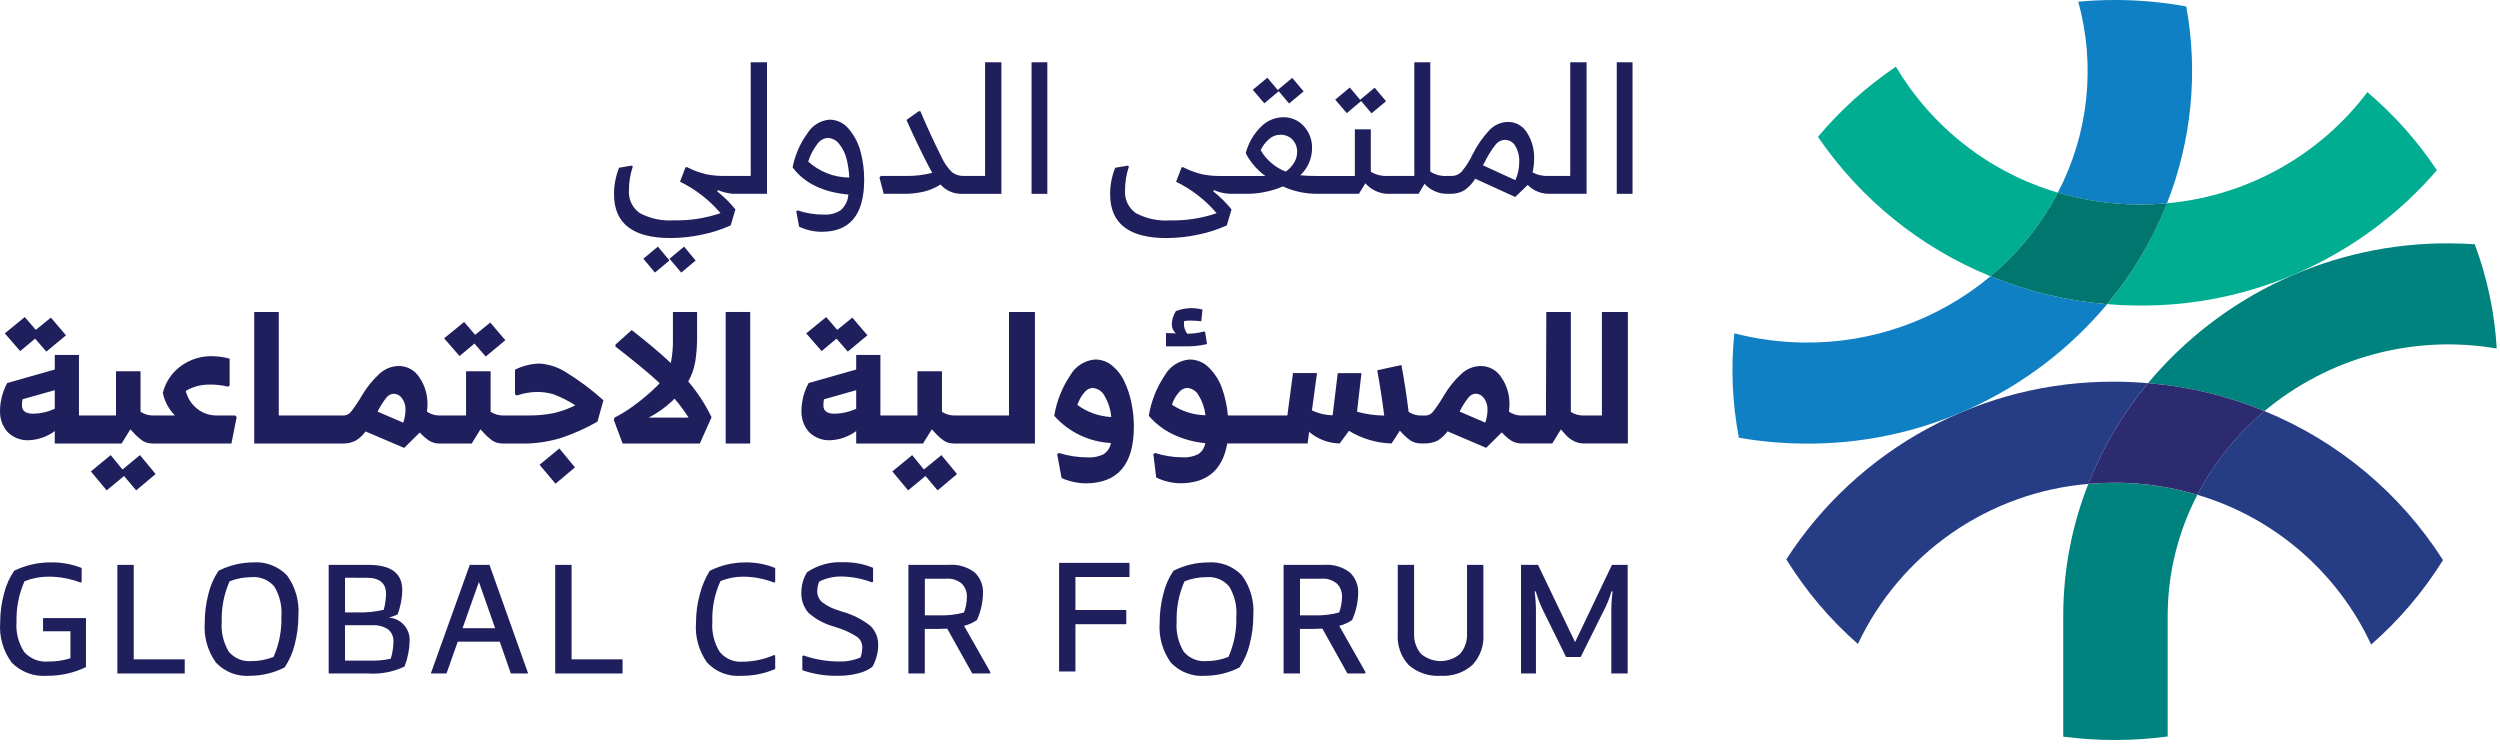 <svg width="342" height="102" viewBox="0 0 342 102" fill="none" xmlns="http://www.w3.org/2000/svg">
<path d="M281.517 26.354L281.628 26.387C281.96 26.485 282.296 26.578 282.634 26.667L282.916 26.742C283.255 26.829 283.596 26.911 283.938 26.983L284.232 27.051C284.568 27.126 284.906 27.194 285.246 27.259L285.565 27.322C285.896 27.382 286.229 27.443 286.564 27.491L286.915 27.548C287.239 27.596 287.566 27.639 287.893 27.678C288.022 27.694 288.15 27.714 288.279 27.727C288.599 27.764 288.921 27.792 289.246 27.821C289.383 27.833 289.518 27.848 289.655 27.86C289.985 27.885 290.317 27.903 290.65 27.92C290.779 27.927 290.907 27.938 291.038 27.943C291.485 27.963 291.934 27.975 292.386 27.978H292.429C293.044 27.978 293.657 27.971 294.267 27.948C294.371 27.948 294.476 27.941 294.581 27.936C295.181 27.909 295.776 27.869 296.368 27.815L296.449 27.804C299.815 19.25 300.727 9.927 299.084 0.882C295.863 0.295 292.595 -0 289.32 2.58231e-07C287.627 2.58231e-07 285.957 0.077 284.309 0.232C286.712 8.976 285.714 18.306 281.517 26.344" fill="#0E80C3"/>
<path d="M296.448 27.809C296.207 28.416 295.956 29.017 295.695 29.613L295.651 29.717C295.393 30.297 295.125 30.872 294.847 31.441L294.762 31.61C294.198 32.748 293.593 33.861 292.949 34.95C292.911 35.01 292.876 35.071 292.84 35.133C292.518 35.668 292.188 36.198 291.852 36.721L291.772 36.842C291.432 37.362 291.083 37.876 290.726 38.384L290.686 38.442C290.323 38.951 289.96 39.452 289.576 39.946L289.422 40.146C289.042 40.64 288.652 41.13 288.253 41.608C289.583 41.72 290.93 41.786 292.287 41.798C300.071 41.897 307.782 40.291 314.879 37.093C321.976 33.895 328.287 29.182 333.369 23.285C330.714 19.3 327.514 15.706 323.863 12.607C320.606 16.913 316.485 20.489 311.764 23.107C307.042 25.725 301.825 27.327 296.448 27.809Z" fill="#00AD91"/>
<path d="M272.293 37.792C272.345 37.748 272.398 37.706 272.451 37.661C272.76 37.4 273.055 37.132 273.361 36.861C273.517 36.721 273.673 36.583 273.825 36.44C274.123 36.163 274.413 35.878 274.701 35.594C274.847 35.449 274.994 35.306 275.137 35.16C275.422 34.866 275.7 34.565 275.977 34.263C276.114 34.114 276.252 33.967 276.386 33.816C276.659 33.506 276.921 33.191 277.185 32.874C277.312 32.722 277.441 32.569 277.566 32.415C277.826 32.091 278.076 31.758 278.325 31.425C278.446 31.269 278.561 31.115 278.674 30.959C278.922 30.616 279.158 30.267 279.4 29.916C279.504 29.76 279.612 29.608 279.714 29.451C279.956 29.088 280.176 28.717 280.398 28.346C280.489 28.195 280.586 28.045 280.674 27.892C280.897 27.508 281.11 27.115 281.321 26.722C281.386 26.601 281.456 26.48 281.521 26.352C272.222 23.614 264.305 17.456 259.361 9.117C255.379 11.809 251.789 15.041 248.695 18.719C254.518 27.256 262.725 33.889 272.293 37.792Z" fill="#00AD91"/>
<path d="M290.648 27.92C290.777 27.928 290.905 27.937 291.036 27.943C290.907 27.937 290.779 27.928 290.648 27.92Z" fill="#00AD91"/>
<path d="M280.393 28.342C280.484 28.19 280.579 28.042 280.667 27.889C280.579 28.041 280.484 28.19 280.393 28.342Z" fill="#00AD91"/>
<path d="M286.564 27.49C286.685 27.508 286.798 27.529 286.916 27.547C286.795 27.529 286.681 27.508 286.564 27.49Z" fill="#00AD91"/>
<path d="M285.248 27.259C285.354 27.279 285.46 27.302 285.566 27.322C285.458 27.302 285.354 27.28 285.248 27.259Z" fill="#00AD91"/>
<path d="M287.895 27.677C288.023 27.693 288.151 27.712 288.28 27.726C288.152 27.712 288.024 27.693 287.895 27.677Z" fill="#00AD91"/>
<path d="M278.324 31.42C278.445 31.264 278.559 31.11 278.673 30.955C278.559 31.112 278.44 31.265 278.324 31.42Z" fill="#00AD91"/>
<path d="M283.959 41.085C282.669 40.874 281.399 40.619 280.148 40.32C281.402 40.619 282.673 40.874 283.959 41.085Z" fill="#0E80C3"/>
<path d="M294.263 27.949C294.368 27.949 294.471 27.942 294.576 27.937C294.471 27.937 294.368 27.945 294.263 27.949Z" fill="#00AD91"/>
<path d="M275.974 34.261C276.11 34.111 276.249 33.965 276.383 33.813C276.25 33.966 276.11 34.112 275.974 34.261Z" fill="#00AD91"/>
<path d="M274.702 35.589C274.847 35.444 274.994 35.301 275.138 35.155C274.994 35.303 274.848 35.445 274.702 35.589Z" fill="#00AD91"/>
<path d="M277.184 32.871C277.311 32.718 277.44 32.566 277.565 32.412C277.444 32.568 277.311 32.718 277.184 32.871Z" fill="#00AD91"/>
<path d="M272.294 37.79H272.302C272.354 37.746 272.403 37.699 272.454 37.656C272.401 37.701 272.348 37.743 272.294 37.788" fill="#00AD91"/>
<path d="M292.845 35.134C292.522 35.669 292.193 36.198 291.857 36.722C292.196 36.199 292.525 35.67 292.845 35.134Z" fill="#00AD91"/>
<path d="M290.691 38.443C290.328 38.952 289.965 39.453 289.581 39.947C289.959 39.452 290.329 38.95 290.691 38.443Z" fill="#00AD91"/>
<path d="M288.257 41.611C288.66 41.127 289.05 40.64 289.428 40.148C289.046 40.643 288.655 41.13 288.257 41.611Z" fill="#00AD91"/>
<path d="M281.629 26.381L281.518 26.348C281.452 26.468 281.383 26.589 281.317 26.718C281.382 26.597 281.455 26.476 281.52 26.355L281.629 26.385" fill="#00AD91"/>
<path d="M295.693 29.613C295.955 29.018 296.206 28.416 296.446 27.81L296.363 27.818H296.445C296.203 28.423 295.952 29.023 295.693 29.618" fill="#00AD91"/>
<path d="M295.651 29.716C295.393 30.298 295.125 30.87 294.846 31.434C295.124 30.865 295.392 30.291 295.65 29.71" fill="#00AD91"/>
<path d="M309.781 56.243C309.683 56.326 309.584 56.406 309.486 56.485C309.231 56.703 308.978 56.926 308.729 57.153C308.526 57.337 308.324 57.516 308.125 57.709C307.877 57.944 307.632 58.182 307.391 58.424C307.204 58.612 307.015 58.801 306.83 58.993C306.588 59.245 306.35 59.5 306.116 59.758C305.943 59.949 305.77 60.14 305.601 60.335C305.365 60.605 305.134 60.879 304.906 61.156C304.748 61.346 304.591 61.538 304.438 61.732C304.208 62.023 303.986 62.316 303.764 62.614C303.623 62.803 303.483 62.992 303.345 63.184C303.124 63.494 302.91 63.808 302.698 64.124C302.577 64.311 302.444 64.499 302.323 64.689C302.112 65.017 301.909 65.351 301.708 65.685C301.596 65.872 301.482 66.058 301.373 66.246C301.175 66.591 300.986 66.939 300.799 67.29C300.729 67.421 300.658 67.552 300.59 67.685C305.78 69.219 310.585 71.839 314.685 75.371C318.786 78.904 322.089 83.267 324.375 88.173C328.206 84.83 331.519 80.936 334.204 76.618C328.365 67.466 319.834 60.346 309.785 56.237" fill="#263D85"/>
<path d="M285.679 66.196C287.653 61.197 290.41 56.545 293.847 52.414C292.33 52.288 290.8 52.215 289.254 52.215C280.333 52.17 271.544 54.372 263.7 58.62C255.855 62.868 249.207 69.023 244.369 76.518C247.041 80.842 250.341 84.744 254.161 88.096C257.034 82.003 261.458 76.772 266.99 72.928C272.521 69.085 278.967 66.763 285.679 66.196Z" fill="#263D85"/>
<path d="M300.593 67.695L300.171 67.574C299.951 67.511 299.731 67.453 299.509 67.389C299.268 67.323 299.026 67.262 298.774 67.2C298.548 67.144 298.324 67.089 298.095 67.036C297.846 66.979 297.597 66.927 297.347 66.875C297.119 66.828 296.892 66.779 296.665 66.736C296.409 66.688 296.151 66.644 295.894 66.602C295.668 66.563 295.443 66.523 295.215 66.489C294.948 66.448 294.68 66.414 294.41 66.379C294.19 66.35 293.972 66.319 293.749 66.295C293.465 66.262 293.177 66.238 292.89 66.211C292.682 66.193 292.475 66.17 292.267 66.154C291.939 66.13 291.612 66.115 291.283 66.098C291.111 66.089 290.941 66.076 290.768 66.07C290.265 66.05 289.76 66.04 289.252 66.04C288.674 66.04 288.1 66.054 287.531 66.079C287.417 66.079 287.306 66.093 287.195 66.099C286.73 66.123 286.268 66.154 285.808 66.193L285.679 66.205C283.41 71.963 282.248 78.096 282.251 84.284V100.771C286.994 101.393 291.798 101.386 296.539 100.75V84.273C296.539 78.502 297.93 72.815 300.593 67.695Z" fill="#00827E"/>
<path d="M293.851 52.409C293.92 52.409 293.988 52.424 294.057 52.429C294.612 52.478 295.164 52.536 295.714 52.601L296.086 52.644C296.663 52.718 297.236 52.798 297.805 52.886L298.076 52.927C300.046 53.249 301.997 53.681 303.919 54.219C304.079 54.266 304.24 54.314 304.402 54.361C304.853 54.493 305.303 54.627 305.749 54.77C305.964 54.839 306.177 54.911 306.391 54.982C306.781 55.113 307.169 55.247 307.555 55.385C307.787 55.468 308.019 55.554 308.25 55.641C308.618 55.779 308.984 55.921 309.346 56.067C309.489 56.123 309.633 56.175 309.774 56.233H309.784C314.143 52.591 319.242 49.939 324.728 48.462C330.213 46.984 335.954 46.717 341.553 47.677C341.268 42.799 340.254 37.99 338.546 33.412C337.356 33.334 336.157 33.291 334.947 33.291C327.113 33.262 319.369 34.959 312.266 38.264C305.162 41.568 298.875 46.398 293.851 52.409Z" fill="#00827E"/>
<path d="M296.091 52.642C296.667 52.714 297.24 52.795 297.81 52.883C297.24 52.792 296.667 52.712 296.091 52.642Z" fill="#00827E"/>
<path d="M285.681 66.195L285.812 66.183L285.682 66.191" fill="#00827E"/>
<path d="M309.488 56.489C309.584 56.406 309.683 56.325 309.782 56.248H309.771C309.675 56.33 309.584 56.416 309.488 56.498" fill="#00827E"/>
<path d="M300.171 67.563L300.593 67.684C300.661 67.551 300.732 67.421 300.802 67.29C300.733 67.419 300.657 67.546 300.589 67.677C300.45 67.636 300.31 67.6 300.169 67.556" fill="#00827E"/>
<path d="M304.404 54.363C304.855 54.494 305.305 54.629 305.751 54.772C305.305 54.63 304.855 54.495 304.404 54.363Z" fill="#00827E"/>
<path d="M303.769 62.617C303.627 62.807 303.486 62.996 303.349 63.189C303.486 62.997 303.628 62.807 303.769 62.617Z" fill="#00827E"/>
<path d="M302.7 64.129C302.58 64.317 302.448 64.504 302.326 64.695C302.447 64.504 302.575 64.317 302.7 64.129Z" fill="#00827E"/>
<path d="M307.395 58.429C307.207 58.618 307.018 58.806 306.833 58.999C307.018 58.806 307.205 58.618 307.395 58.429Z" fill="#00827E"/>
<path d="M287.529 66.069L287.194 66.088C287.306 66.088 287.417 66.074 287.529 66.069Z" fill="#00827E"/>
<path d="M301.711 65.69C301.599 65.878 301.486 66.063 301.377 66.253C301.486 66.064 301.599 65.878 301.711 65.69Z" fill="#00827E"/>
<path d="M299.509 67.378C299.268 67.313 299.02 67.251 298.774 67.191C299.016 67.251 299.266 67.312 299.509 67.378Z" fill="#00827E"/>
<path d="M290.769 66.059C290.266 66.04 289.761 66.03 289.253 66.029C289.761 66.029 290.266 66.041 290.769 66.059Z" fill="#00827E"/>
<path d="M295.216 66.478C294.949 66.437 294.68 66.405 294.411 66.37C294.679 66.405 294.949 66.439 295.216 66.478Z" fill="#00827E"/>
<path d="M296.667 66.728C296.411 66.679 296.155 66.636 295.896 66.592C296.153 66.636 296.411 66.679 296.667 66.728Z" fill="#00827E"/>
<path d="M298.096 67.026C297.849 66.97 297.598 66.918 297.348 66.866C297.597 66.918 297.849 66.971 298.096 67.026Z" fill="#00827E"/>
<path d="M292.426 27.979C293.043 27.979 293.654 27.972 294.263 27.949C293.658 27.971 293.043 27.984 292.426 27.979Z" fill="#00766E"/>
<path d="M281.629 26.382C281.963 26.48 282.297 26.572 282.635 26.662C282.299 26.572 281.963 26.48 281.629 26.382Z" fill="#00766E"/>
<path d="M288.281 27.726C288.601 27.762 288.923 27.791 289.248 27.82C288.925 27.791 288.604 27.762 288.281 27.726Z" fill="#00766E"/>
<path d="M285.568 27.322C285.898 27.382 286.232 27.443 286.565 27.491C286.232 27.439 285.898 27.383 285.568 27.322Z" fill="#00766E"/>
<path d="M282.918 26.737C283.257 26.824 283.598 26.906 283.94 26.979C283.598 26.901 283.257 26.819 282.918 26.737Z" fill="#00766E"/>
<path d="M284.233 27.051C284.569 27.125 284.909 27.193 285.248 27.259C284.909 27.193 284.57 27.125 284.233 27.051Z" fill="#00766E"/>
<path d="M287.837 41.574C287.397 41.534 286.96 41.489 286.525 41.439C286.304 41.414 286.084 41.389 285.864 41.36C285.396 41.3 284.932 41.239 284.467 41.163C284.298 41.136 284.127 41.113 283.957 41.085C282.668 40.875 281.398 40.62 280.147 40.32L279.776 40.228C279.266 40.102 278.759 39.97 278.255 39.83L277.84 39.709C277.321 39.56 276.806 39.404 276.294 39.242L276.008 39.151C274.751 38.742 273.515 38.289 272.303 37.794H272.296C265.161 43.753 256.132 46.969 246.836 46.86C243.603 46.833 240.386 46.408 237.256 45.596C236.768 50.362 236.978 55.175 237.878 59.881C240.793 60.387 243.745 60.656 246.703 60.682C254.61 60.784 262.44 59.126 269.627 55.829C276.813 52.532 283.177 47.677 288.256 41.617C288.117 41.605 287.979 41.587 287.839 41.574" fill="#0E80C3"/>
<path d="M287.838 41.573C287.977 41.585 288.115 41.603 288.255 41.617L287.838 41.573Z" fill="#00766E"/>
<path d="M284.469 41.159C284.299 41.132 284.128 41.109 283.958 41.081C284.128 41.109 284.299 41.133 284.469 41.159Z" fill="#00766E"/>
<path d="M277.564 32.411C277.824 32.087 278.075 31.755 278.324 31.421C278.076 31.755 277.824 32.087 277.564 32.411Z" fill="#00766E"/>
<path d="M290.731 38.385C290.718 38.404 290.704 38.424 290.69 38.443C290.704 38.423 290.717 38.404 290.731 38.385Z" fill="#00766E"/>
<path d="M279.709 29.447C279.951 29.084 280.171 28.713 280.393 28.342C280.17 28.713 279.945 29.084 279.709 29.447Z" fill="#00766E"/>
<path d="M278.669 30.961C278.911 30.617 279.153 30.269 279.395 29.918C279.159 30.269 278.921 30.619 278.669 30.961Z" fill="#00766E"/>
<path d="M276.385 33.813C276.658 33.503 276.921 33.188 277.184 32.871C276.922 33.189 276.658 33.505 276.385 33.813Z" fill="#00766E"/>
<path d="M275.137 35.158C275.423 34.864 275.701 34.563 275.976 34.261C275.701 34.563 275.424 34.865 275.137 35.158Z" fill="#00766E"/>
<path d="M274.701 35.591C274.414 35.878 274.124 36.163 273.826 36.438C274.125 36.161 274.414 35.875 274.701 35.591Z" fill="#00766E"/>
<path d="M272.452 37.662C272.76 37.401 273.057 37.132 273.362 36.861C273.063 37.132 272.758 37.401 272.452 37.662Z" fill="#00766E"/>
<path d="M291.857 36.722C291.83 36.764 291.803 36.804 291.776 36.844C291.803 36.804 291.831 36.764 291.857 36.722Z" fill="#00766E"/>
<path d="M302.326 64.694C302.115 65.022 301.912 65.356 301.711 65.691C301.912 65.356 302.116 65.023 302.326 64.694Z" fill="#2D2B6F"/>
<path d="M306.833 59.004C306.592 59.255 306.35 59.512 306.12 59.769C306.355 59.512 306.592 59.254 306.833 59.004Z" fill="#2D2B6F"/>
<path d="M307.394 58.43C307.635 58.188 307.877 57.946 308.127 57.715C307.88 57.95 307.635 58.189 307.394 58.43Z" fill="#2D2B6F"/>
<path d="M303.347 63.19C303.125 63.499 302.912 63.812 302.701 64.129C302.912 63.812 303.126 63.499 303.347 63.19Z" fill="#2D2B6F"/>
<path d="M300.169 67.564C299.949 67.501 299.729 67.444 299.508 67.379C299.729 67.439 299.949 67.5 300.169 67.564Z" fill="#2D2B6F"/>
<path d="M298.773 67.191C298.547 67.134 298.322 67.08 298.095 67.027C298.322 67.079 298.549 67.134 298.773 67.191Z" fill="#2D2B6F"/>
<path d="M295.717 52.597C295.838 52.612 295.966 52.626 296.091 52.642C295.97 52.626 295.842 52.612 295.717 52.597Z" fill="#2D2B6F"/>
<path d="M309.776 56.234C309.635 56.176 309.491 56.125 309.348 56.067L309.77 56.239H309.776" fill="#2D2B6F"/>
<path d="M293.854 52.404L294.063 52.422C293.994 52.416 293.926 52.406 293.856 52.401" fill="#2D2B6F"/>
<path d="M307.555 55.38C307.788 55.461 308.019 55.546 308.25 55.637C308.018 55.55 307.787 55.464 307.555 55.38Z" fill="#2D2B6F"/>
<path d="M305.75 54.773C305.964 54.841 306.178 54.914 306.392 54.985C306.18 54.914 305.964 54.841 305.75 54.773Z" fill="#2D2B6F"/>
<path d="M303.923 54.222C304.084 54.268 304.245 54.316 304.407 54.363C304.246 54.316 304.085 54.266 303.923 54.222Z" fill="#2D2B6F"/>
<path d="M287.194 66.09C286.73 66.114 286.268 66.145 285.809 66.184C286.268 66.145 286.731 66.114 287.194 66.09Z" fill="#2D2B6F"/>
<path d="M294.412 66.37C294.192 66.341 293.972 66.31 293.75 66.284C293.972 66.31 294.191 66.341 294.412 66.37Z" fill="#2D2B6F"/>
<path d="M297.348 66.867C297.12 66.82 296.894 66.772 296.665 66.728C296.893 66.772 297.12 66.819 297.348 66.867Z" fill="#2D2B6F"/>
<path d="M292.891 66.2C292.684 66.182 292.476 66.159 292.268 66.144C292.476 66.159 292.683 66.182 292.891 66.2Z" fill="#2D2B6F"/>
<path d="M291.284 66.087C291.112 66.078 290.941 66.065 290.769 66.059C290.942 66.065 291.112 66.078 291.284 66.087Z" fill="#2D2B6F"/>
<path d="M289.253 66.029C288.677 66.029 288.102 66.045 287.532 66.069C288.102 66.044 288.677 66.029 289.253 66.029Z" fill="#2D2B6F"/>
<path d="M309.348 56.068C308.985 55.922 308.619 55.78 308.252 55.642C308.021 55.556 307.789 55.47 307.557 55.386C307.17 55.247 306.782 55.113 306.392 54.983C306.18 54.912 305.964 54.839 305.75 54.77C305.304 54.628 304.856 54.494 304.405 54.362C304.243 54.315 304.083 54.265 303.921 54.22C302 53.681 300.05 53.249 298.08 52.927L297.809 52.886C297.24 52.795 296.667 52.714 296.09 52.644L295.713 52.603C295.163 52.538 294.611 52.48 294.056 52.431L293.847 52.413C290.409 56.544 287.651 61.196 285.678 66.194C285.722 66.194 285.764 66.194 285.806 66.185C286.266 66.145 286.728 66.114 287.192 66.092C287.304 66.085 287.415 66.076 287.528 66.071C288.098 66.047 288.673 66.031 289.249 66.031C289.757 66.031 290.262 66.041 290.765 66.06C290.938 66.067 291.109 66.081 291.28 66.089C291.609 66.105 291.938 66.122 292.264 66.146C292.473 66.162 292.679 66.183 292.887 66.203C293.174 66.229 293.462 66.254 293.747 66.286C293.969 66.312 294.188 66.343 294.409 66.372C294.677 66.407 294.947 66.441 295.214 66.481C295.441 66.516 295.666 66.556 295.892 66.593C296.15 66.637 296.407 66.679 296.663 66.727C296.892 66.771 297.119 66.819 297.346 66.867C297.595 66.918 297.847 66.972 298.095 67.027C298.322 67.079 298.548 67.135 298.773 67.192C299.015 67.252 299.265 67.312 299.508 67.379C299.729 67.438 299.949 67.5 300.169 67.564C300.308 67.604 300.448 67.64 300.589 67.685C300.656 67.554 300.732 67.429 300.801 67.298C300.989 66.947 301.177 66.599 301.376 66.255C301.484 66.066 301.598 65.88 301.71 65.694C301.911 65.359 302.114 65.026 302.326 64.698C302.447 64.508 302.575 64.32 302.702 64.132C302.913 63.816 303.127 63.502 303.348 63.191C303.486 62.999 303.628 62.811 303.769 62.621C303.989 62.324 304.213 62.031 304.441 61.74C304.595 61.546 304.752 61.355 304.909 61.164C305.138 60.887 305.367 60.613 305.603 60.343C305.772 60.149 305.945 59.958 306.118 59.767C306.354 59.509 306.591 59.253 306.832 59C307.017 58.808 307.205 58.62 307.393 58.431C307.635 58.189 307.877 57.947 308.127 57.718C308.326 57.53 308.528 57.344 308.732 57.162C308.981 56.935 309.232 56.713 309.488 56.492C309.585 56.41 309.676 56.323 309.772 56.242L309.35 56.07" fill="#2D2B6F"/>
<path d="M289.431 40.146L289.585 39.946C289.964 39.451 290.334 38.95 290.695 38.442C290.708 38.421 290.721 38.403 290.734 38.384C291.092 37.875 291.441 37.361 291.78 36.841C291.807 36.8 291.835 36.761 291.86 36.72C292.199 36.197 292.528 35.668 292.848 35.132C292.884 35.072 292.919 35.011 292.956 34.948C293.601 33.86 294.206 32.747 294.77 31.608L294.853 31.439C295.131 30.871 295.399 30.296 295.657 29.716L295.703 29.612C295.965 29.017 296.216 28.417 296.455 27.812H296.373C295.78 27.866 295.184 27.906 294.585 27.933C294.48 27.933 294.376 27.94 294.27 27.945C293.666 27.967 293.049 27.98 292.434 27.975H292.391C291.939 27.971 291.49 27.958 291.043 27.939C290.912 27.939 290.785 27.923 290.655 27.917C290.322 27.899 289.991 27.881 289.66 27.856C289.523 27.845 289.387 27.829 289.25 27.817C288.928 27.788 288.607 27.759 288.283 27.723C288.155 27.708 288.027 27.69 287.897 27.674C287.571 27.633 287.243 27.592 286.919 27.544L286.567 27.487C286.233 27.434 285.9 27.379 285.569 27.318L285.25 27.255C284.91 27.19 284.572 27.122 284.234 27.047L283.941 26.979C283.599 26.899 283.259 26.818 282.92 26.737L282.637 26.663C282.301 26.574 281.965 26.481 281.632 26.383L281.523 26.353C281.458 26.474 281.386 26.595 281.32 26.716C281.109 27.11 280.897 27.502 280.673 27.887C280.584 28.039 280.488 28.189 280.397 28.34C280.174 28.712 279.949 29.083 279.713 29.445C279.61 29.602 279.503 29.756 279.398 29.911C279.156 30.262 278.925 30.611 278.672 30.954C278.559 31.111 278.439 31.265 278.323 31.421C278.075 31.753 277.824 32.086 277.564 32.411C277.443 32.566 277.31 32.718 277.183 32.871C276.921 33.188 276.657 33.505 276.384 33.813C276.251 33.965 276.112 34.112 275.975 34.26C275.7 34.562 275.423 34.865 275.136 35.157C274.992 35.305 274.846 35.447 274.7 35.591C274.412 35.878 274.122 36.163 273.825 36.438C273.671 36.579 273.515 36.718 273.359 36.858C273.059 37.129 272.755 37.397 272.449 37.658C272.398 37.702 272.35 37.749 272.298 37.791C273.507 38.288 274.742 38.74 276.003 39.149L276.29 39.24C276.801 39.401 277.317 39.557 277.836 39.708L278.25 39.828C278.754 39.969 279.261 40.101 279.771 40.226C279.892 40.256 280.013 40.289 280.143 40.318C281.396 40.618 282.666 40.873 283.953 41.083C284.122 41.112 284.292 41.135 284.462 41.161C284.925 41.232 285.39 41.298 285.858 41.358C286.078 41.387 286.298 41.412 286.518 41.437C286.953 41.487 287.391 41.532 287.831 41.572L288.251 41.609C288.652 41.126 289.04 40.642 289.422 40.146" fill="#00766E"/>
<path d="M147.12 78.932V83.452H154.074V85.386H147.12V91.858H144.883V77H154.514V78.934L147.12 78.932Z" fill="#1F1F5E"/>
<path d="M165.223 76.937C166.09 76.868 166.963 76.994 167.775 77.306C168.588 77.618 169.32 78.108 169.918 78.74C171.06 80.328 171.604 82.267 171.455 84.217C171.457 85.545 171.287 86.868 170.95 88.153C170.683 89.278 170.214 90.346 169.567 91.304C168.114 92.049 166.505 92.441 164.872 92.45C164.005 92.52 163.132 92.394 162.32 92.081C161.507 91.769 160.775 91.279 160.177 90.647C159.035 89.06 158.492 87.121 158.642 85.172C158.639 83.844 158.809 82.52 159.146 81.236C159.413 80.11 159.881 79.043 160.527 78.084C161.982 77.341 163.59 76.948 165.223 76.939M168.053 89.863C168.815 88.141 169.182 86.271 169.127 84.388C169.245 82.939 168.907 81.488 168.16 80.24C167.783 79.79 167.302 79.439 166.76 79.216C166.218 78.992 165.629 78.903 165.045 78.956C164.016 78.951 162.995 79.146 162.04 79.529C161.278 81.251 160.911 83.121 160.965 85.004C160.848 86.454 161.186 87.904 161.932 89.153C162.31 89.602 162.79 89.953 163.332 90.177C163.875 90.4 164.463 90.489 165.047 90.436C166.077 90.441 167.097 90.246 168.053 89.863Z" fill="#1F1F5E"/>
<path d="M186.783 91.919V92.13H184.326L180.903 85.998C180.319 86.026 179.844 86.04 179.478 86.04H177.833V92.13H175.595V77.276H181.102C182.378 77.166 183.649 77.537 184.667 78.315C185.048 78.68 185.347 79.123 185.542 79.614C185.737 80.104 185.824 80.631 185.797 81.159C185.776 82.427 185.492 83.677 184.963 84.83C184.428 85.192 183.834 85.457 183.208 85.614L186.783 91.919ZM177.838 84.173H179.772C180.925 84.219 182.079 84.09 183.194 83.791C183.445 83.112 183.579 82.394 183.59 81.67C183.604 81.337 183.551 81.005 183.434 80.694C183.317 80.382 183.138 80.097 182.909 79.856C182.614 79.605 182.273 79.414 181.904 79.296C181.535 79.177 181.146 79.134 180.76 79.168H177.841L177.838 84.173Z" fill="#1F1F5E"/>
<path d="M197.067 92.449C196.281 92.503 195.492 92.401 194.745 92.15C193.999 91.899 193.309 91.503 192.715 90.985C192.188 90.418 191.782 89.749 191.524 89.019C191.265 88.288 191.159 87.513 191.213 86.74V77.275H193.45V86.57C193.38 87.609 193.714 88.636 194.382 89.435C195.13 90.079 196.083 90.433 197.07 90.433C198.056 90.433 199.01 90.079 199.757 89.435C200.426 88.636 200.76 87.61 200.69 86.57V77.275H202.928V86.74C202.981 87.514 202.874 88.29 202.613 89.021C202.353 89.751 201.944 90.42 201.413 90.985C200.216 92.028 198.654 92.555 197.07 92.449" fill="#1F1F5E"/>
<path d="M222.665 77.275V92.13H220.428V83.959C220.412 82.937 220.47 81.916 220.603 80.903H220.449C220.174 81.859 219.799 82.784 219.33 83.661L216.236 89.879H214.239L211.169 83.661C210.724 82.778 210.364 81.854 210.094 80.903H209.94C210.073 81.916 210.131 82.937 210.116 83.959V92.13H208.075V77.275H210.402L215.47 87.843L220.516 77.275H222.665Z" fill="#1F1F5E"/>
<path d="M101.709 78.891C100.633 78.881 99.564 79.083 98.566 79.486C97.768 81.22 97.385 83.116 97.448 85.024C97.336 86.482 97.689 87.939 98.457 89.184C98.837 89.645 99.323 90.007 99.873 90.24C100.423 90.473 101.021 90.569 101.616 90.521C103.089 90.509 104.545 90.199 105.894 89.608L106.048 89.672V91.518C104.581 92.153 102.996 92.471 101.397 92.451C100.535 92.52 99.668 92.393 98.861 92.081C98.054 91.769 97.328 91.279 96.736 90.648C95.601 89.058 95.062 87.12 95.212 85.173C95.213 83.86 95.389 82.554 95.737 81.289C96.022 80.156 96.48 79.075 97.097 78.084C98.596 77.332 100.248 76.94 101.924 76.938C103.336 76.912 104.739 77.172 106.048 77.702V79.612L105.894 79.697C104.559 79.172 103.139 78.899 101.704 78.89" fill="#1F1F5E"/>
<path d="M114.87 83.557L115.177 83.663C116.587 84.046 117.907 84.706 119.059 85.605C119.422 85.957 119.705 86.382 119.89 86.853C120.076 87.323 120.159 87.827 120.134 88.332C120.113 89.344 119.841 90.336 119.344 91.218C118.764 91.653 118.098 91.96 117.391 92.119C116.517 92.344 115.617 92.454 114.715 92.448C113.03 92.492 111.351 92.233 109.758 91.684V89.75L109.912 89.664C111.499 90.218 113.168 90.498 114.849 90.492C115.836 90.52 116.816 90.332 117.722 89.941C117.868 89.495 117.949 89.031 117.964 88.562C117.966 88.272 117.897 87.986 117.763 87.729C117.629 87.472 117.435 87.252 117.197 87.087C116.313 86.524 115.352 86.091 114.345 85.803L114.103 85.718C112.798 85.367 111.592 84.717 110.582 83.819C109.907 83.026 109.566 82.004 109.628 80.965C109.634 80.011 109.907 79.077 110.417 78.27C111.852 77.305 113.56 76.829 115.288 76.913C116.708 76.874 118.121 77.134 119.434 77.676V79.586L119.281 79.67C117.936 79.152 116.509 78.879 115.068 78.864C114.025 78.855 112.994 79.095 112.062 79.564C111.905 79.956 111.816 80.372 111.799 80.795C111.787 81.088 111.838 81.38 111.95 81.651C112.062 81.922 112.231 82.166 112.446 82.366C113.17 82.913 113.993 83.317 114.87 83.555" fill="#1F1F5E"/>
<path d="M135.464 91.919V92.13H133.002L129.58 85.998C128.996 86.026 128.521 86.04 128.155 86.04H126.51V92.13H124.272V77.276H129.778C131.055 77.166 132.326 77.537 133.343 78.315C133.725 78.68 134.024 79.123 134.219 79.614C134.414 80.104 134.501 80.631 134.474 81.159C134.453 82.427 134.169 83.677 133.64 84.83C133.105 85.192 132.511 85.457 131.886 85.614L135.464 91.919ZM126.518 84.173H128.452C129.606 84.219 130.76 84.09 131.875 83.791C132.125 83.112 132.259 82.394 132.27 81.67C132.284 81.337 132.232 81.005 132.115 80.694C131.998 80.382 131.819 80.097 131.589 79.856C131.295 79.605 130.953 79.414 130.584 79.296C130.215 79.177 129.826 79.134 129.44 79.168H126.522L126.518 84.173Z" fill="#1F1F5E"/>
<path d="M11.761 84.554V91.259C10.098 92.057 8.275 92.464 6.43 92.448C5.543 92.519 4.651 92.394 3.817 92.082C2.983 91.771 2.228 91.28 1.604 90.644C0.434 89.07 -0.128 87.125 0.024 85.169C0.022 83.84 0.196 82.516 0.542 81.232C0.816 80.107 1.287 79.04 1.934 78.08C3.485 77.323 5.188 76.931 6.914 76.934C8.369 76.903 9.816 77.163 11.17 77.698V79.608L11.017 79.693C9.636 79.168 8.172 78.894 6.695 78.886C5.555 78.883 4.424 79.092 3.36 79.502C2.586 81.236 2.211 83.121 2.263 85.019C2.142 86.486 2.508 87.952 3.305 89.19C3.713 89.647 4.222 90.004 4.791 90.231C5.361 90.458 5.975 90.549 6.586 90.496C7.62 90.508 8.649 90.358 9.636 90.05V86.359H5.889V84.555L11.761 84.554Z" fill="#1F1F5E"/>
<path d="M25.271 90.199V92.133H16.057V77.276H18.294V90.199H25.271Z" fill="#1F1F5E"/>
<path d="M34.59 76.937C35.458 76.868 36.33 76.994 37.142 77.306C37.955 77.618 38.687 78.108 39.285 78.74C40.427 80.328 40.971 82.267 40.822 84.217C40.824 85.545 40.654 86.868 40.318 88.153C40.05 89.278 39.582 90.346 38.935 91.304C37.481 92.049 35.873 92.441 34.239 92.45C33.372 92.52 32.5 92.394 31.687 92.081C30.875 91.769 30.142 91.279 29.544 90.647C28.403 89.06 27.859 87.121 28.009 85.172C28.006 83.844 28.176 82.52 28.513 81.236C28.78 80.11 29.248 79.043 29.895 78.084C31.349 77.341 32.957 76.948 34.59 76.939M37.42 89.863C38.182 88.141 38.549 86.271 38.495 84.388C38.612 82.939 38.274 81.488 37.528 80.24C37.15 79.79 36.67 79.439 36.127 79.216C35.585 78.992 34.996 78.903 34.412 78.956C33.383 78.951 32.362 79.146 31.407 79.529C30.645 81.251 30.278 83.121 30.332 85.004C30.215 86.454 30.553 87.904 31.299 89.153C31.677 89.602 32.157 89.953 32.7 90.177C33.242 90.4 33.83 90.489 34.415 90.436C35.444 90.441 36.465 90.246 37.42 89.863Z" fill="#1F1F5E"/>
<path d="M53.19 84.49C53.981 84.541 54.72 84.897 55.252 85.484C55.784 86.071 56.068 86.841 56.042 87.633C56.018 88.846 55.781 90.046 55.341 91.177C53.771 91.93 52.032 92.259 50.295 92.132H44.964V77.275H50.427C53.498 77.275 55.034 78.428 55.034 80.735C55.01 81.866 54.795 82.986 54.398 84.046C54.01 84.233 53.605 84.382 53.189 84.491M47.2 79.037V83.775H48.999C50.179 83.812 51.358 83.69 52.505 83.412C52.685 82.704 52.788 81.978 52.812 81.247C52.812 79.776 51.925 79.041 50.152 79.04L47.2 79.037ZM47.2 90.37H50.731C51.645 90.391 52.558 90.306 53.451 90.116C53.682 89.38 53.807 88.615 53.824 87.844C53.85 87.515 53.797 87.184 53.67 86.879C53.542 86.575 53.343 86.305 53.089 86.094C52.403 85.665 51.598 85.467 50.792 85.53H47.194L47.2 90.37Z" fill="#1F1F5E"/>
<path d="M68.367 87.78H62.62L61.083 92.132H58.934L64.265 77.276H66.963L72.251 92.132H69.881L68.367 87.78ZM67.731 85.934L65.515 79.611L63.277 85.934H67.731Z" fill="#1F1F5E"/>
<path d="M85.166 90.199V92.133H75.952V77.276H78.193V90.199H85.166Z" fill="#1F1F5E"/>
<path d="M95.165 35.637L93.581 33.741L91.589 35.396L93.197 37.292L95.165 35.637Z" fill="#1F1F5E"/>
<path d="M90.001 33.737L88.009 35.393L89.593 37.288L91.585 35.632L90.001 33.737Z" fill="#1F1F5E"/>
<path d="M102.696 24.07H99.12C98.262 24.079 97.405 23.998 96.564 23.828C95.652 23.606 94.77 23.275 93.936 22.844L93.768 22.915L93.023 24.859C95.149 25.892 97.037 27.355 98.567 29.156C96.523 29.859 94.369 30.192 92.207 30.138C90.586 30.255 88.965 29.915 87.528 29.156C87.027 28.807 86.626 28.334 86.365 27.782C86.104 27.231 85.992 26.621 86.04 26.012C86.039 24.911 86.218 23.817 86.568 22.773L86.424 22.652L84.697 22.941C84.225 24.098 83.988 25.338 84 26.588C84 30.571 86.576 32.563 91.728 32.563C93.205 32.56 94.677 32.398 96.12 32.08C97.442 31.808 98.73 31.39 99.959 30.832L100.607 28.648C99.869 27.734 99.032 26.905 98.112 26.176L98.208 26.006C98.805 26.259 99.436 26.422 100.081 26.49L100.104 26.513H104.927V8.52H102.696V24.07Z" fill="#1F1F5E"/>
<path d="M118.222 24.599C118.226 23.316 118.064 22.037 117.738 20.796C117.449 19.648 116.904 18.582 116.143 17.676C115.828 17.271 115.426 16.943 114.967 16.717C114.507 16.49 114.003 16.371 113.49 16.368C112.877 16.416 112.283 16.609 111.758 16.93C111.233 17.251 110.791 17.692 110.468 18.216C109.453 19.608 108.757 21.205 108.429 22.896C110.028 25.055 112.572 26.295 116.059 26.615C116.004 27.436 115.629 28.203 115.016 28.751C114.345 29.192 113.549 29.404 112.748 29.356C111.509 29.37 110.276 29.175 109.101 28.779L108.932 28.923L109.316 31.011C110.292 31.472 111.357 31.709 112.436 31.707C116.292 31.707 118.219 29.339 118.219 24.604M110.565 22.109C110.816 21.267 111.219 20.478 111.753 19.78C111.908 19.532 112.117 19.321 112.364 19.163C112.611 19.005 112.89 18.905 113.181 18.869C113.496 18.872 113.807 18.949 114.088 19.093C114.369 19.236 114.613 19.443 114.801 19.697C115.273 20.281 115.613 20.961 115.797 21.689C116.016 22.541 116.145 23.414 116.18 24.293C114.105 24.275 112.108 23.497 110.565 22.109Z" fill="#1F1F5E"/>
<path d="M123.431 26.517C124.411 26.535 125.39 26.438 126.347 26.229C127.167 26.026 127.948 25.694 128.663 25.245C129.018 25.646 129.454 25.967 129.942 26.186C130.43 26.405 130.959 26.518 131.495 26.517H136.99V8.519H134.759V24.069H131.95C131.348 24.103 130.751 23.933 130.258 23.585C129.638 22.971 129.137 22.247 128.782 21.449C127.758 19.402 126.798 17.323 125.902 15.21H125.687L124.007 16.411C124.981 18.618 126.029 20.802 127.15 22.962L127.536 23.634C126.346 23.95 125.118 24.096 123.887 24.065H120.502L120.31 24.282L120.887 26.513L123.431 26.517Z" fill="#1F1F5E"/>
<path d="M143.276 8.519H141.116V26.517H143.276V8.519Z" fill="#1F1F5E"/>
<path d="M159.595 32.565C161.072 32.561 162.544 32.399 163.987 32.081C165.309 31.81 166.597 31.392 167.826 30.834L168.474 28.651C167.736 27.737 166.899 26.908 165.979 26.178L166.074 26.01C166.787 26.32 167.553 26.492 168.33 26.514H170.106C171.957 26.568 173.799 26.225 175.506 25.507C176.96 26.168 178.539 26.512 180.136 26.514H185.896L186.785 25.075C187.526 25.916 188.568 26.433 189.686 26.514H194.058L194.874 25.146C195.251 25.564 195.709 25.901 196.22 26.136C196.732 26.372 197.286 26.5 197.849 26.514H198.353C199.031 26.541 199.704 26.379 200.297 26.047C200.91 25.63 201.426 25.086 201.809 24.451L207.28 26.946L208.959 25.338L208.984 25.29C209.717 26.042 210.714 26.481 211.764 26.513H217.042V8.519H214.81V24.07H211.859C211.094 24.11 210.331 23.943 209.652 23.587C209.794 22.997 209.866 22.393 209.867 21.787C209.921 20.491 209.574 19.209 208.874 18.117C208.603 17.677 208.223 17.313 207.772 17.061C207.32 16.809 206.811 16.677 206.294 16.678C205.81 16.685 205.333 16.791 204.891 16.989C204.45 17.187 204.053 17.473 203.726 17.83C202.817 18.8 202.056 19.9 201.47 21.094C201.072 21.929 200.577 22.715 199.994 23.434C199.813 23.638 199.589 23.801 199.339 23.911C199.088 24.02 198.817 24.075 198.544 24.07H197.939C197.134 24.121 196.334 23.909 195.66 23.466V8.519H193.477V24.07H189.782C188.989 24.11 188.202 23.909 187.526 23.493V17.691H185.343V24.075H180.375C179.543 24.087 178.71 24.055 177.88 23.978C178.386 23.504 178.789 22.932 179.066 22.297C179.342 21.661 179.486 20.976 179.488 20.283C179.52 19.169 179.12 18.086 178.372 17.261C178.008 16.859 177.561 16.541 177.061 16.33C176.562 16.119 176.023 16.019 175.481 16.037C174.364 16.069 173.303 16.529 172.516 17.321C171.497 18.318 170.771 19.575 170.417 20.956C171.057 22.191 171.977 23.26 173.104 24.076H166.985C166.127 24.085 165.27 24.005 164.429 23.834C163.517 23.613 162.635 23.282 161.802 22.85L161.634 22.922L160.889 24.866C163.015 25.899 164.902 27.362 166.433 29.162C164.389 29.866 162.236 30.199 160.075 30.146C158.453 30.263 156.832 29.922 155.395 29.162C154.894 28.813 154.493 28.34 154.232 27.789C153.971 27.237 153.859 26.627 153.907 26.019C153.906 24.917 154.085 23.823 154.435 22.779L154.29 22.658L152.563 22.946C152.092 24.104 151.856 25.344 151.868 26.594C151.868 30.577 154.443 32.569 159.595 32.57M203.054 22.275C203.461 21.432 203.951 20.632 204.518 19.887C204.67 19.668 204.87 19.485 205.103 19.355C205.336 19.224 205.596 19.147 205.862 19.132C206.152 19.131 206.437 19.207 206.688 19.353C206.938 19.498 207.146 19.707 207.29 19.959C207.683 20.639 207.87 21.418 207.83 22.202C207.828 23.046 207.648 23.88 207.303 24.65L202.863 22.611L203.054 22.275ZM172.457 20.547C172.73 19.964 173.123 19.445 173.609 19.023C174.018 18.653 174.547 18.444 175.097 18.436C175.417 18.418 175.736 18.468 176.034 18.584C176.332 18.7 176.602 18.879 176.825 19.108C177.251 19.58 177.475 20.201 177.45 20.836C177.44 21.332 177.3 21.816 177.043 22.24C176.753 22.731 176.36 23.153 175.89 23.477C174.447 22.918 173.237 21.886 172.458 20.549" fill="#1F1F5E"/>
<path d="M174.93 12.478L176.345 14.159L178.337 12.502L176.777 10.654L174.786 12.31L173.37 10.63L171.378 12.286L172.962 14.134L174.93 12.478Z" fill="#1F1F5E"/>
<path d="M186.206 13.822L187.622 15.502L189.614 13.846L188.055 11.998L186.062 13.654L184.648 11.974L182.656 13.63L184.238 15.478L186.206 13.822Z" fill="#1F1F5E"/>
<path d="M223.332 8.519H221.172V26.517H223.332V8.519Z" fill="#1F1F5E"/>
<path d="M4.802 46.326L6.338 48.102L9.026 45.87L6.962 43.446L4.898 45.126L3.389 43.373L0.653 45.605L2.765 48.029L4.802 46.326Z" fill="#1F1F5E"/>
<path d="M16.753 64.227L15.146 62.259L12.434 64.492L14.594 67.083L16.97 65.115L18.626 67.083L21.285 64.851L19.149 62.259L16.753 64.227Z" fill="#1F1F5E"/>
<path d="M29.664 56.836C28.684 56.85 27.729 56.523 26.964 55.911C26.189 55.296 25.643 54.438 25.416 53.475C26.375 52.908 27.47 52.61 28.584 52.612C29.465 52.591 30.345 52.688 31.2 52.899L31.415 52.731V49.061C30.602 48.842 29.763 48.729 28.92 48.725C27.435 48.714 25.985 49.177 24.781 50.045C23.531 50.939 22.642 52.249 22.273 53.741C22.513 54.911 23.088 55.987 23.929 56.837H21.098C20.436 56.871 19.781 56.695 19.226 56.333V50.789H15.867V56.833H10.803V48.557H7.492V50.548L0.988 52.397C0.355 53.553 0.017 54.847 0.004 56.165C-0.042 57.235 0.323 58.282 1.024 59.091C1.419 59.487 1.895 59.792 2.419 59.987C2.943 60.181 3.502 60.261 4.06 60.219C5.3 60.145 6.493 59.711 7.492 58.972V60.675H16.634L17.835 58.731C18.171 59.099 18.415 59.359 18.566 59.511C18.776 59.714 18.996 59.907 19.226 60.087C19.473 60.297 19.758 60.456 20.066 60.555C20.371 60.64 20.686 60.681 21.002 60.676H31.657L32.383 57.05L32.167 56.834L29.664 56.836ZM7.49 55.924C6.571 56.345 5.574 56.574 4.563 56.596C3.523 56.596 3.003 56.22 3.003 55.468C3.005 55.185 3.029 54.902 3.076 54.622L7.49 53.374V55.924Z" fill="#1F1F5E"/>
<path d="M64.906 46.998L66.443 48.773L69.13 46.541L67.067 44.123L65.003 45.802L63.491 44.05L60.755 46.282L62.867 48.706L64.906 46.998Z" fill="#1F1F5E"/>
<path d="M73.74 49.734C72.596 49.772 71.475 50.059 70.453 50.574V53.959L70.717 54.103C71.559 53.811 72.441 53.648 73.333 53.619C74.144 53.603 74.954 53.712 75.732 53.943C76.772 54.34 77.769 54.843 78.707 55.444C77.773 55.913 76.786 56.271 75.769 56.511C74.556 56.752 73.32 56.86 72.084 56.835H68.988C68.326 56.87 67.671 56.693 67.117 56.331V50.789H63.757V56.834H60.302C59.629 56.876 58.961 56.69 58.407 56.307C58.453 56.005 58.477 55.7 58.478 55.395C58.52 54.048 58.129 52.723 57.362 51.615C57.066 51.146 56.658 50.758 56.173 50.487C55.689 50.217 55.145 50.072 54.59 50.066C53.598 50.073 52.644 50.45 51.915 51.123C50.978 51.984 50.173 52.979 49.527 54.075C49.092 54.831 48.608 55.558 48.077 56.251C47.961 56.419 47.81 56.559 47.633 56.661C47.457 56.763 47.26 56.824 47.056 56.84H38.137V42.678H34.778V60.677H46.793C47.404 60.699 48.011 60.58 48.569 60.329C49.138 60.003 49.63 59.556 50.008 59.021L55.288 61.276L57.424 59.166C57.813 59.6 58.256 59.983 58.743 60.306C59.186 60.565 59.693 60.694 60.207 60.678H64.526L65.726 58.734C66.062 59.102 66.306 59.362 66.458 59.514C66.667 59.718 66.888 59.91 67.118 60.09C67.365 60.3 67.65 60.459 67.958 60.558C68.263 60.643 68.578 60.684 68.894 60.679H71.39C73.215 60.703 75.033 60.439 76.777 59.899C78.5 59.329 80.16 58.586 81.733 57.68L82.549 54.752C80.949 53.315 79.222 52.026 77.39 50.901C76.294 50.206 75.037 49.805 73.741 49.736M55.161 57.82L51.655 56.309C51.99 55.629 52.395 54.985 52.864 54.389C52.981 54.234 53.132 54.106 53.303 54.015C53.476 53.924 53.666 53.871 53.86 53.861C54.083 53.867 54.302 53.925 54.498 54.032C54.694 54.138 54.862 54.29 54.988 54.474C55.324 54.927 55.494 55.482 55.471 56.045C55.469 56.651 55.364 57.252 55.16 57.821" fill="#1F1F5E"/>
<path d="M73.811 63.58L75.994 66.172L78.654 63.939L76.519 61.348L73.811 63.58Z" fill="#1F1F5E"/>
<path d="M95.097 49.59C95.295 48.344 95.383 47.084 95.362 45.823V42.68H92.054V46.327C92.085 47.446 91.988 48.566 91.767 49.663C90.375 48.351 88.591 46.847 86.416 45.152L84.197 47.143V47.406C87.013 49.599 89.027 51.27 90.241 52.422L89.878 52.805C89.009 53.663 88.083 54.46 87.106 55.193C86.156 55.929 85.14 56.577 84.071 57.127L83.974 57.463L85.175 60.679H95.733L97.341 57.079C96.493 55.316 95.42 53.67 94.149 52.183C94.609 51.38 94.926 50.503 95.085 49.591M94.196 57.126H88.749C89.922 56.519 91.004 55.752 91.965 54.846L92.277 54.534C92.975 55.353 93.616 56.219 94.196 57.126Z" fill="#1F1F5E"/>
<path d="M102.632 42.678H99.272V60.675H102.632V42.678Z" fill="#1F1F5E"/>
<path d="M114.534 45.125L113.022 43.373L110.286 45.605L112.398 48.029L114.437 46.326L115.974 48.102L118.661 45.869L116.598 43.451L114.534 45.125Z" fill="#1F1F5E"/>
<path d="M126.39 64.227L124.782 62.259L122.071 64.492L124.231 67.083L126.607 65.115L128.263 67.083L130.922 64.851L128.786 62.259L126.39 64.227Z" fill="#1F1F5E"/>
<path d="M138.029 56.837H130.733C130.072 56.872 129.417 56.696 128.862 56.333V50.789H125.503V56.834H120.439V48.558H117.127V50.549L110.624 52.397C109.991 53.553 109.653 54.847 109.64 56.165C109.594 57.235 109.959 58.282 110.66 59.092C111.055 59.487 111.531 59.793 112.054 59.987C112.578 60.182 113.138 60.261 113.695 60.22C114.936 60.145 116.128 59.712 117.127 58.972V60.675H126.27L127.471 58.732C127.807 59.1 128.05 59.36 128.202 59.511C128.412 59.715 128.632 59.907 128.862 60.088C129.109 60.298 129.394 60.457 129.702 60.556C130.007 60.641 130.322 60.681 130.638 60.677H141.581V42.678H138.029V56.837ZM117.127 55.926C116.207 56.347 115.211 56.576 114.199 56.598C113.16 56.598 112.64 56.222 112.64 55.47C112.642 55.187 112.666 54.904 112.713 54.624L117.127 53.376V55.926Z" fill="#1F1F5E"/>
<path d="M153.83 52.216C153.446 51.365 152.872 50.613 152.151 50.019C151.494 49.473 150.665 49.176 149.811 49.179C149.111 49.234 148.436 49.459 147.844 49.836C147.251 50.213 146.761 50.729 146.415 51.34C145.291 53.007 144.542 54.898 144.22 56.883C145.2 57.987 146.39 58.885 147.721 59.523C149.052 60.162 150.497 60.529 151.971 60.603C151.919 60.914 151.804 61.21 151.633 61.474C151.461 61.738 151.237 61.964 150.975 62.138C150.309 62.465 149.569 62.614 148.828 62.57C147.475 62.571 146.13 62.367 144.839 61.966L144.622 62.158L145.227 65.398C146.256 65.853 147.365 66.1 148.491 66.123C152.906 66.123 155.114 63.539 155.114 58.372C155.115 57.291 155.007 56.214 154.79 55.156C154.588 54.142 154.266 53.154 153.83 52.216ZM147.387 55.397C147.584 54.764 147.912 54.179 148.348 53.68C148.477 53.51 148.64 53.369 148.825 53.264C149.011 53.159 149.216 53.092 149.428 53.068C149.772 53.086 150.105 53.192 150.396 53.377C150.686 53.562 150.923 53.82 151.084 54.125C151.61 55.018 151.93 56.018 152.019 57.051C150.347 56.967 148.736 56.391 147.388 55.397" fill="#1F1F5E"/>
<path d="M159.506 47.382H162.001C163.05 47.411 164.098 47.306 165.121 47.071L164.862 45.414L164.719 45.343C163.968 45.549 163.193 45.654 162.414 45.655C162.101 45.242 161.94 44.733 161.959 44.215C161.959 44.199 161.963 44.159 161.971 44.094C161.978 44.039 161.982 43.982 161.983 43.926C162.244 43.88 162.509 43.856 162.775 43.854C163.296 43.854 163.817 43.886 164.334 43.95L164.502 42.343C163.975 42.217 163.436 42.152 162.894 42.15C162.196 42.168 161.506 42.306 160.855 42.559C160.514 43.108 160.323 43.737 160.303 44.383C160.306 44.614 160.357 44.842 160.452 45.052C160.547 45.262 160.684 45.451 160.855 45.607L159.511 45.558L159.506 47.382Z" fill="#1F1F5E"/>
<path d="M219.14 42.678V56.837H216.74C216.088 56.873 215.442 56.704 214.892 56.354V42.678H211.535L211.486 56.837H208.319C207.645 56.88 206.977 56.694 206.422 56.31C206.469 56.009 206.493 55.704 206.495 55.399C206.537 54.052 206.146 52.727 205.379 51.619C205.083 51.149 204.674 50.762 204.19 50.491C203.706 50.221 203.162 50.076 202.607 50.07C201.614 50.076 200.66 50.453 199.931 51.127C198.994 51.988 198.189 52.983 197.543 54.079C197.108 54.835 196.624 55.562 196.092 56.255C195.977 56.423 195.826 56.563 195.65 56.665C195.473 56.767 195.276 56.828 195.073 56.843H194.569C193.907 56.883 193.25 56.706 192.698 56.339C192.442 54.212 192.114 52.077 191.714 49.932L188.403 50.658C188.754 52.546 189.074 54.61 189.362 56.849C188.105 56.836 186.855 56.658 185.643 56.322L186.247 51.042H183.005L182.304 56.814C181.322 56.797 180.356 56.568 179.471 56.142L180.167 51.031H176.88L176.112 56.834H167.976C167.867 55.577 167.602 54.34 167.186 53.149C166.817 52.089 166.214 51.125 165.422 50.33C165.077 49.967 164.662 49.677 164.202 49.479C163.742 49.281 163.246 49.179 162.745 49.178C162.046 49.232 161.37 49.458 160.778 49.834C160.186 50.21 159.696 50.727 159.35 51.337C158.226 53.005 157.477 54.896 157.154 56.881C158.069 57.947 159.197 58.809 160.465 59.412C161.853 60.076 163.348 60.485 164.88 60.621C164.835 60.927 164.725 61.22 164.558 61.481C164.392 61.741 164.172 61.964 163.913 62.133C163.247 62.461 162.507 62.609 161.766 62.565C160.487 62.554 159.217 62.35 157.998 61.961L157.783 62.153L158.166 65.32C159.184 65.817 160.298 66.087 161.43 66.113C165.11 66.113 167.262 64.297 167.886 60.666H178.877L179.093 59.081C180.259 60.077 181.735 60.637 183.269 60.666L184.54 58.937C186.298 60.015 188.309 60.611 190.371 60.666L191.499 58.913C191.922 59.41 192.401 59.856 192.927 60.243C193.388 60.538 193.927 60.685 194.474 60.663H194.811C195.422 60.686 196.03 60.567 196.587 60.315C197.156 59.989 197.648 59.543 198.027 59.007L203.306 61.263L205.442 59.152C205.831 59.587 206.275 59.971 206.762 60.292C207.205 60.552 207.712 60.681 208.226 60.665H212.353L213.529 58.745C213.932 59.209 214.244 59.549 214.466 59.765C214.74 60.016 215.052 60.222 215.39 60.377C215.781 60.569 216.213 60.668 216.649 60.666H222.694V42.678H219.14ZM160.322 55.371C160.517 54.741 160.845 54.16 161.283 53.668C161.413 53.5 161.576 53.36 161.761 53.256C161.947 53.152 162.151 53.087 162.362 53.063C162.691 53.08 163.01 53.181 163.289 53.355C163.568 53.529 163.798 53.772 163.958 54.059C164.474 54.893 164.798 55.831 164.906 56.806C163.272 56.771 161.682 56.272 160.322 55.366M203.181 57.814L199.675 56.303C200.011 55.623 200.416 54.98 200.884 54.383C201.002 54.228 201.152 54.1 201.324 54.009C201.496 53.918 201.686 53.865 201.88 53.855C202.104 53.86 202.322 53.919 202.518 54.025C202.714 54.132 202.882 54.284 203.008 54.468C203.344 54.921 203.514 55.476 203.492 56.039C203.49 56.645 203.385 57.244 203.181 57.814Z" fill="#1F1F5E"/>
</svg>
